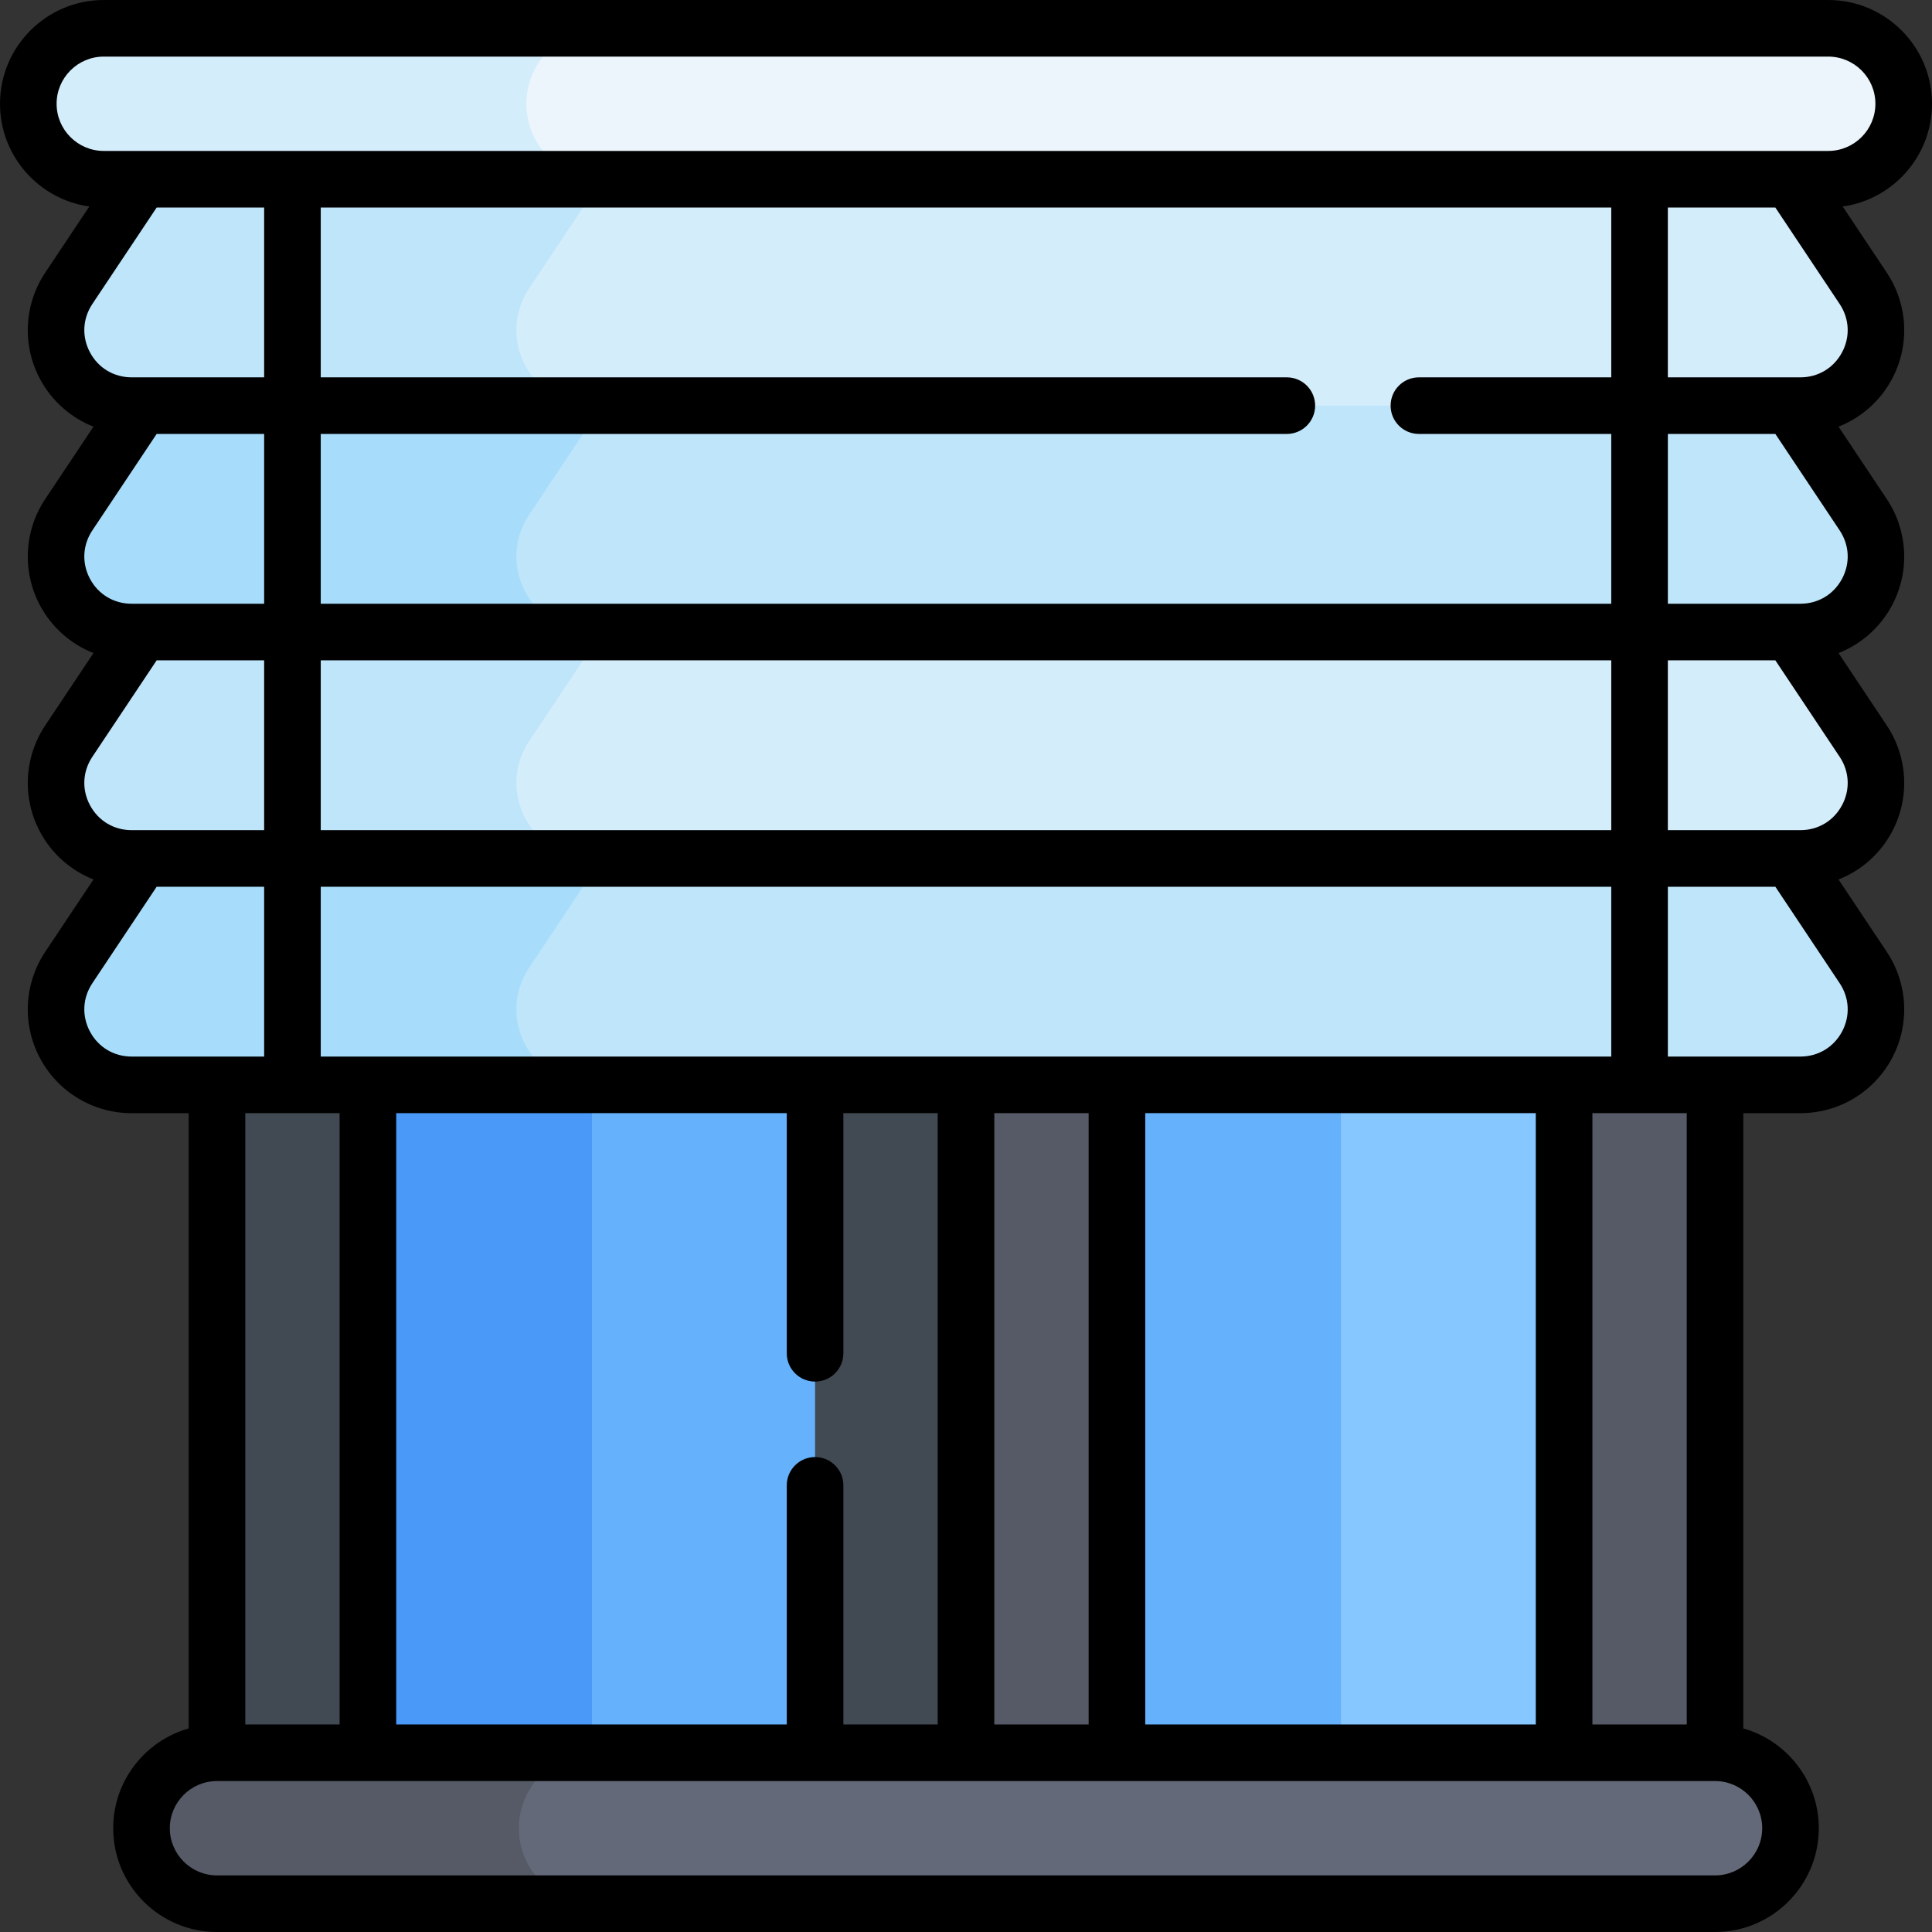 <svg xmlns="http://www.w3.org/2000/svg" id="Capa_1" viewBox="0 0 512 512"><rect x="0" y="0" width="512" height="512" fill="#333333" stroke="none"/><g><g><path d="m256 484.5h198.5v-207h-198.5l-30 103.5z" fill="#555a66"></path></g><g><path d="m57.5 277.5h198.5v207h-198.5z" fill="#414952"></path></g><g><path d="m53.25 321.75h207v118.5h-207z" fill="#65b1fc" transform="matrix(0 1 -1 0 537.75 224.25)"></path></g><g><path d="m23.685 351.315h207v59.37h-207z" fill="#4a98f7" transform="matrix(0 1 -1 0 508.185 253.815)"></path></g><g><path d="m251.75 321.75h207v118.5h-207z" fill="#87c7ff" transform="matrix(0 1 -1 0 736.25 25.75)"></path></g><g><path d="m222.185 351.315h207v59.37h-207z" fill="#65b1fc" transform="matrix(0 1 -1 0 706.685 55.315)"></path></g><g><path d="m454.5 504.5h-397c-11.046 0-20-8.954-20-20 0-11.046 8.954-20 20-20h397c11.046 0 20 8.954 20 20 0 11.046-8.954 20-20 20z" fill="#636978"></path></g><g><path d="m137.5 484.5c0-11.046 8.954-20 20-20h-100c-11.046 0-20 8.954-20 20 0 11.046 8.954 20 20 20h100c-11.046 0-20-8.954-20-20z" fill="#555a66"></path></g><g><path d="m477.13 287.5h-442.26c-15.974 0-25.502-17.803-16.641-31.094l19.271-28.906 218.5-20 218.5 20 19.271 28.906c8.86 13.291-.667 31.094-16.641 31.094z" fill="#bee5fa"></path></g><g><path d="m140.229 256.406 19.271-28.906v-11.167l-122 11.167-19.271 28.906c-8.86 13.291.667 31.094 16.641 31.094h122c-15.974 0-25.501-17.803-16.641-31.094z" fill="#a7ddfa"></path></g><g><path d="m477.13 227.5h-442.26c-15.974 0-25.502-17.803-16.641-31.094l19.271-28.906 218.5-20 218.5 20 19.271 28.906c8.86 13.291-.667 31.094-16.641 31.094z" fill="#d4edfb"></path></g><g><path d="m140.229 196.406 19.271-28.906v-11.167l-122 11.167-19.271 28.906c-8.86 13.291.667 31.094 16.641 31.094h122c-15.974 0-25.501-17.803-16.641-31.094z" fill="#bee5fa"></path></g><g><path d="m477.13 167.5h-442.26c-15.974 0-25.502-17.803-16.641-31.094l19.271-28.906 218.5-20 218.5 20 19.271 28.906c8.86 13.291-.667 31.094-16.641 31.094z" fill="#bee5fa"></path></g><g><path d="m140.229 136.406 19.271-28.906v-11.167l-122 11.167-19.271 28.906c-8.86 13.291.667 31.094 16.641 31.094h122c-15.974 0-25.501-17.803-16.641-31.094z" fill="#a7ddfa"></path></g><g><path d="m477.13 107.5h-442.26c-15.974 0-25.502-17.803-16.641-31.094l19.271-28.906 218.5-20 218.5 20 19.271 28.906c8.86 13.291-.667 31.094-16.641 31.094z" fill="#d4edfb"></path></g><g><path d="m140.229 76.406 19.271-28.906v-11.167l-122 11.167-19.271 28.906c-8.86 13.291.667 31.094 16.641 31.094h122c-15.974 0-25.501-17.803-16.641-31.094z" fill="#bee5fa"></path></g><g><path d="m484.5 47.5h-457c-11.046 0-20-8.954-20-20 0-11.046 8.954-20 20-20h457c11.046 0 20 8.954 20 20 0 11.046-8.954 20-20 20z" fill="#ebf5fb"></path></g><g><path d="m139.5 27.5c0-11.046 8.954-20 20-20h-132c-11.046 0-20 8.954-20 20 0 11.046 8.954 20 20 20h132c-11.046 0-20-8.954-20-20z" fill="#d4edfb"></path></g><path d="m501.376 160.477c4.794-8.959 4.271-19.776-1.365-28.23l-12.784-19.176c5.959-2.35 11.016-6.741 14.149-12.593 4.795-8.959 4.271-19.776-1.365-28.23l-11.679-17.519c13.355-1.873 23.668-13.366 23.668-27.229 0-15.164-12.336-27.5-27.5-27.5h-457c-15.164 0-27.5 12.336-27.5 27.5 0 13.863 10.313 25.356 23.668 27.227l-11.679 17.519c-5.636 8.454-6.16 19.271-1.365 28.23 3.133 5.852 8.19 10.243 14.149 12.593l-12.784 19.176c-5.636 8.454-6.16 19.271-1.365 28.23 3.133 5.852 8.19 10.243 14.149 12.593l-12.784 19.176c-5.636 8.454-6.16 19.271-1.365 28.23 3.133 5.852 8.19 10.243 14.149 12.593l-12.784 19.176c-5.636 8.454-6.16 19.271-1.365 28.23 4.795 8.962 14.085 14.527 24.246 14.527h15.13v163.048c-11.528 3.274-20 13.889-20 26.452 0 15.163 12.336 27.5 27.5 27.5h397c15.164 0 27.5-12.337 27.5-27.5 0-12.563-8.472-23.178-20-26.452v-163.048h15.13c10.161 0 19.451-5.565 24.246-14.523 4.794-8.959 4.271-19.776-1.365-28.23l-12.784-19.176c5.959-2.35 11.017-6.741 14.149-12.593 4.794-8.959 4.271-19.776-1.365-28.23l-12.784-19.176c5.959-2.353 11.016-6.743 14.149-12.595zm-13.226-67.079c-2.212 4.134-6.332 6.602-11.021 6.602h-2.58c-.008 0-.015 0-.023 0h-32.526v-45h28.486l17.044 25.566c2.601 3.902 2.833 8.699.62 12.832zm-112.124 21.602h50.974v45h-342v-45h256.026c4.142 0 7.5-3.357 7.5-7.5s-3.358-7.5-7.5-7.5h-256.026v-45h342v45h-50.974c-4.142 0-7.5 3.357-7.5 7.5s3.358 7.5 7.5 7.5zm-291.026 165v-45h342v45zm218.5 177v-162h103.5v162zm-87.5-70.864c-4.142 0-7.5 3.357-7.5 7.5v63.364h-103.5v-162h103.5v63.636c0 4.143 3.358 7.5 7.5 7.5s7.5-3.357 7.5-7.5v-63.636h25v162h-25v-63.364c0-4.143-3.358-7.5-7.5-7.5zm47.5-91.136h25v162h-25zm-178.5-75v-45h342v45zm-70-192.5c0-6.893 5.607-12.5 12.5-12.5h457c6.893 0 12.5 5.607 12.5 12.5s-5.607 12.5-12.5 12.5h-9.959c-.002 0-.003 0-.005 0h-437.055c-.012 0-.024 0-.036 0h-9.945c-6.893 0-12.5-5.607-12.5-12.5zm9.47 53.066 17.044-25.566h28.486v45h-32.53c-.006 0-.012 0-.018 0h-2.582c-4.688 0-8.809-2.468-11.021-6.602-2.212-4.133-1.98-8.93.621-12.832zm0 60 17.044-25.566h28.486v45h-32.527c-.008 0-.015 0-.023 0h-2.58c-4.688 0-8.809-2.468-11.021-6.602-2.212-4.133-1.98-8.93.621-12.832zm0 60 17.044-25.566h28.486v45h-32.519c-.012 0-.024 0-.036 0h-2.575c-4.688 0-8.809-2.468-11.021-6.602-2.212-4.133-1.98-8.93.621-12.832zm-.62 72.832c-2.212-4.134-1.98-8.931.62-12.832l17.044-25.566h28.486v45h-35.13c-4.688 0-8.808-2.468-11.02-6.602zm66.15 21.602v162h-25v-162zm377 189.5c0 6.893-5.607 12.5-12.5 12.5h-397c-6.893 0-12.5-5.607-12.5-12.5s5.607-12.5 12.5-12.5h397c6.893 0 12.5 5.607 12.5 12.5zm-20-27.5h-25v-162h25zm41.15-183.602c-2.212 4.134-6.332 6.602-11.021 6.602h-35.129v-45h28.486l17.044 25.566c2.601 3.902 2.833 8.699.62 12.832zm0-60c-2.212 4.134-6.332 6.602-11.021 6.602h-2.58c-.008 0-.015 0-.023 0h-32.526v-45h28.486l17.044 25.566c2.601 3.902 2.833 8.699.62 12.832zm0-60c-2.212 4.134-6.332 6.602-11.021 6.602h-2.588c-.002 0-.003 0-.005 0h-32.536v-45h28.486l17.044 25.566c2.601 3.902 2.833 8.699.62 12.832z"></path></g><g></g><g></g><g></g><g></g><g></g><g></g><g></g><g></g><g></g><g></g><g></g><g></g><g></g><g></g><g></g></svg>